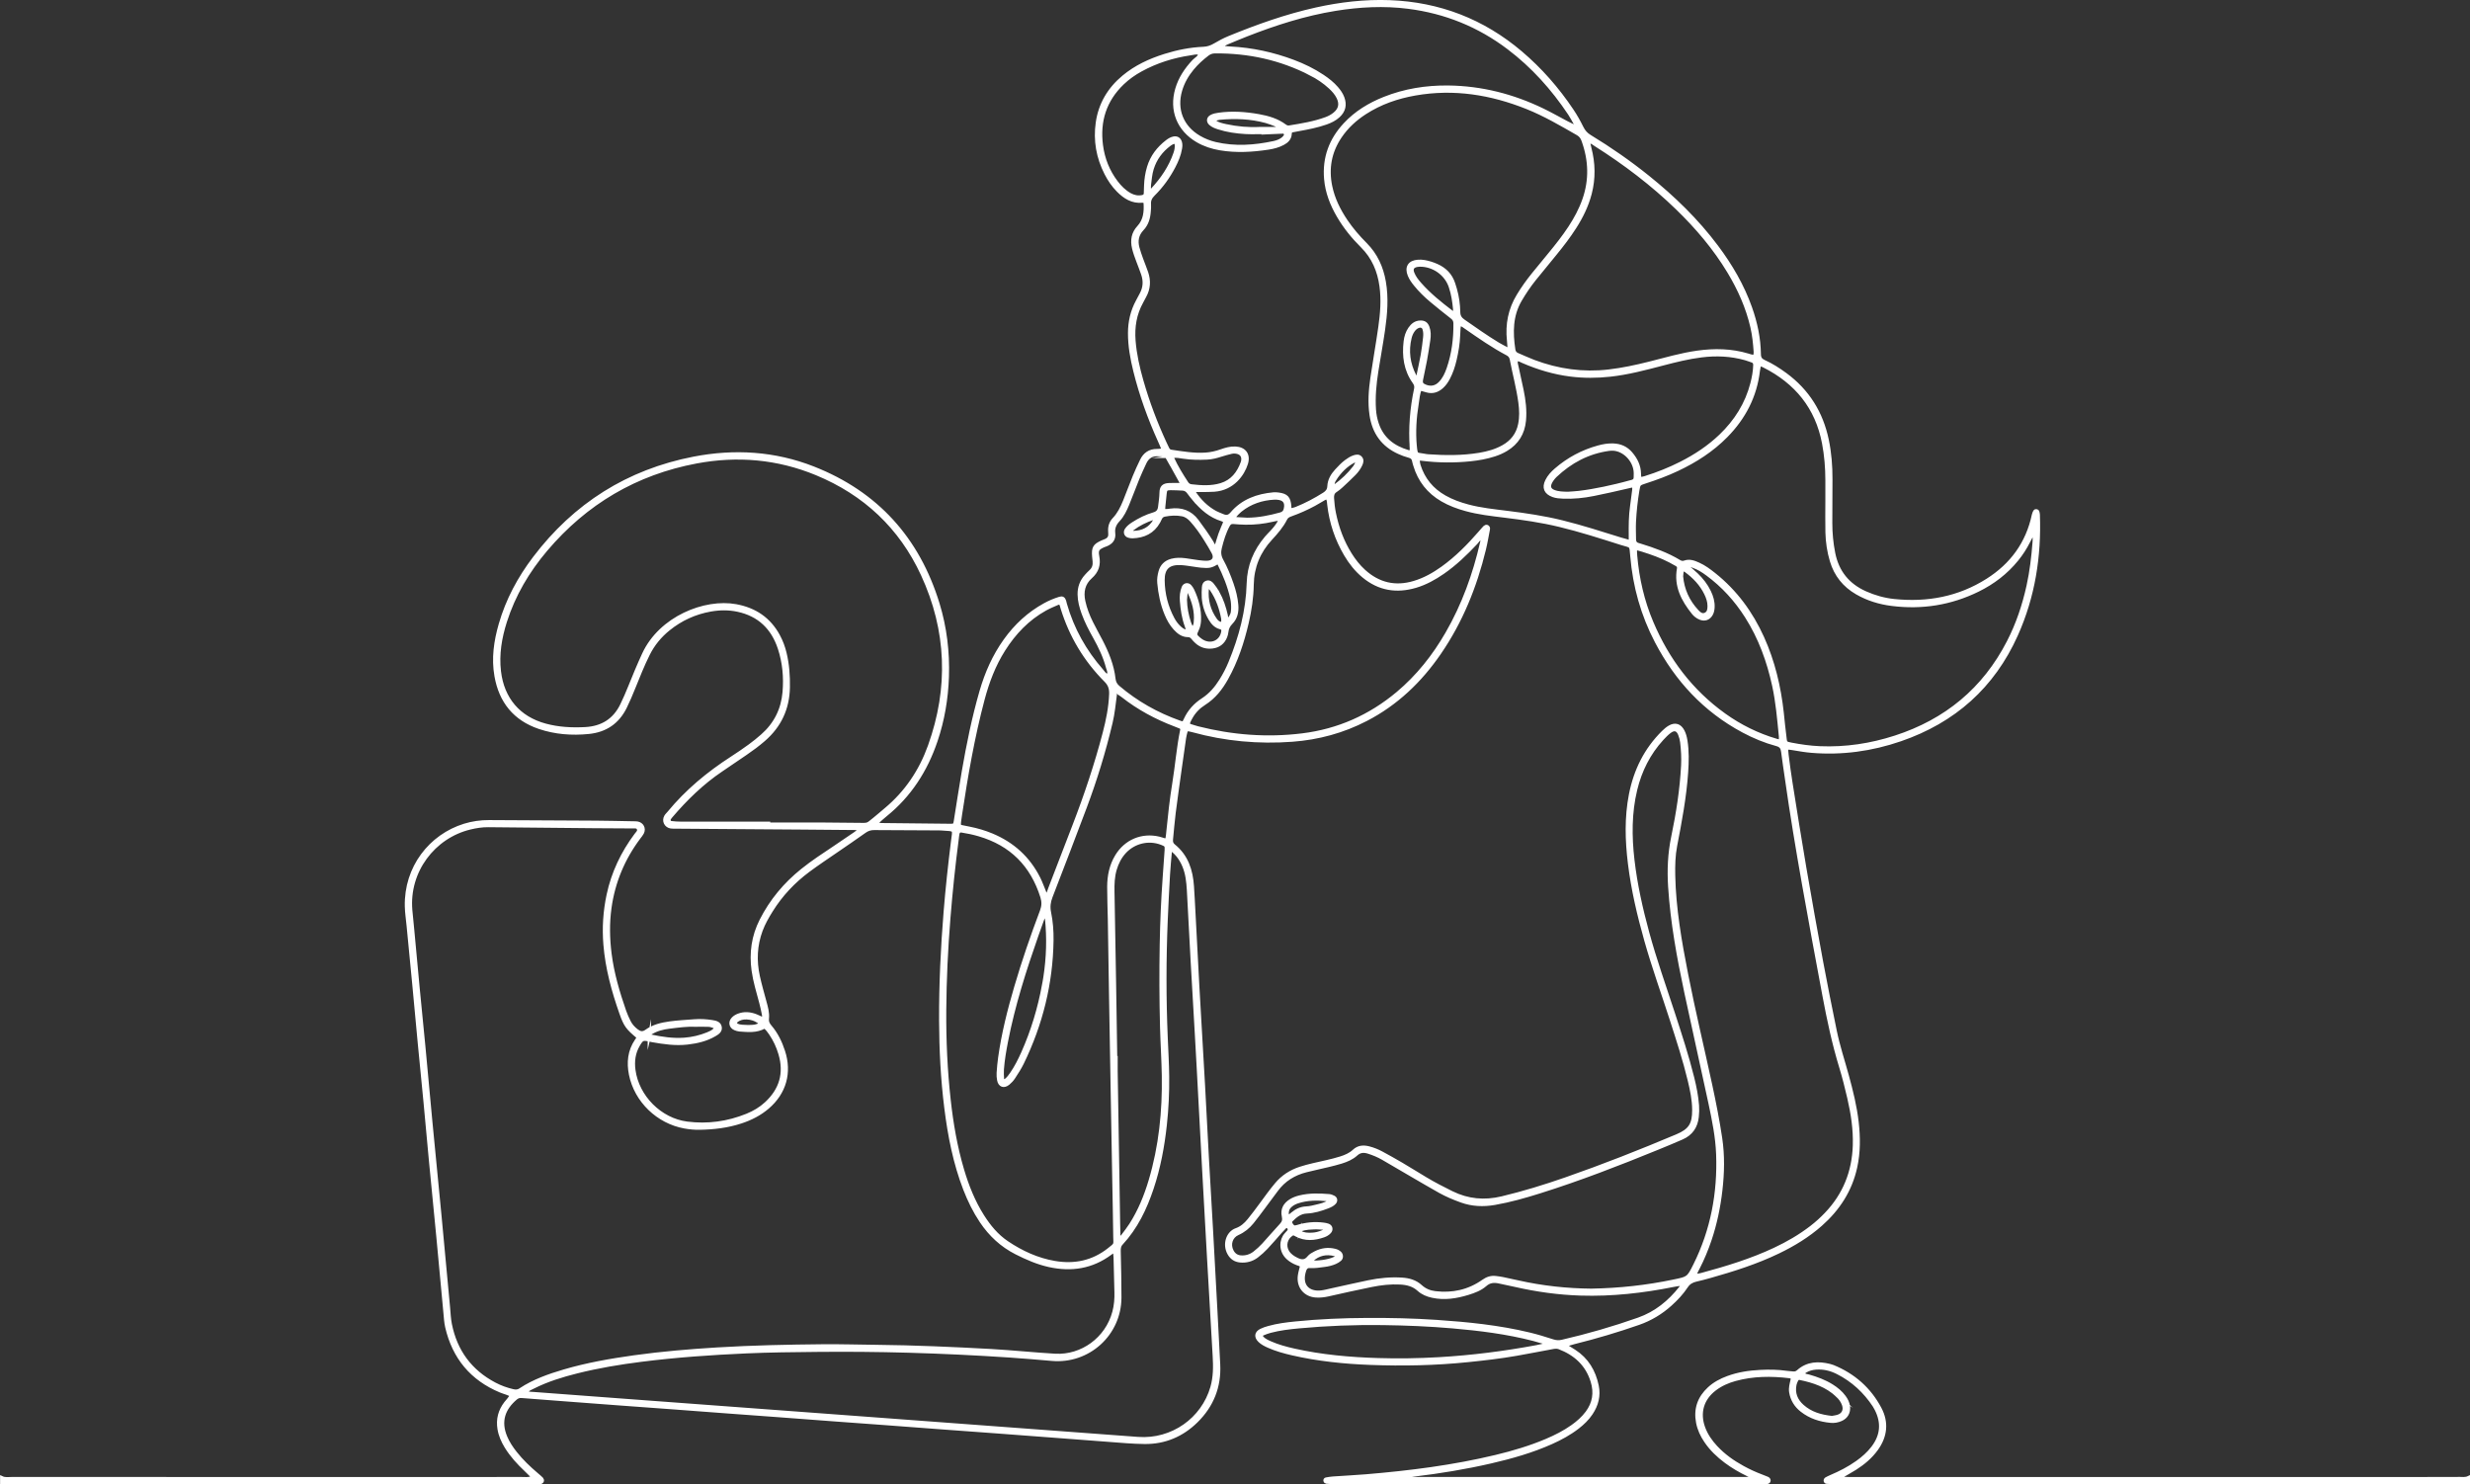 <svg xmlns="http://www.w3.org/2000/svg" id="a" viewBox="0 0 1471.76 884.42"><rect x="0" y="0" width="1471.76" height="884.42" fill="#333333" stroke="none"/><defs><style>.b{fill:#fff;stroke:#fff;stroke-miterlimit:22.93;stroke-width:2px;}</style></defs><path class="b" d="M1464.62,881.05c-39.17,.03-78.35,.02-117.52,.02-80.91,0-161.82,0-242.72,0-1.76,0-3.52,0-5.27-.09-.58-.03-1.42-.02-1.38-.91,.02-.37,.4-.84,.75-1.05,2.32-1.41,4.72-2.69,7.01-4.14,4.89-3.11,9.29-6.81,12.69-11.56,5.43-7.59,6.3-15.79,1.98-23.97-6.17-11.72-15.66-20.05-27.97-25.07-.59-.24-1.21-.42-1.83-.58-6.84-1.71-13.34-1.52-18.93,3.48-.92,.82-1.89,1.1-3.07,.97-1.27-.14-2.56-.18-3.82-.36-5.25-.76-10.52-.81-15.8-.54-6.56,.34-13.04,1.31-19.24,3.61-4.08,1.51-7.9,3.51-11.11,6.48-5.99,5.53-8.35,12.28-6.77,20.36,.78,4,2.47,7.57,4.72,10.92,3.24,4.84,7.4,8.79,12.05,12.25,4.12,3.07,8.54,5.61,13.16,7.85,1.07,.52,2.42,.75,2.81,2.15-1.74,.07-3.47,.18-5.21,.18-65.28,0-130.55,0-195.83,0-1.6,0-3.2,.01-4.8-.06-.67-.03-1.55,.07-1.67-1.25,1.9-.31,3.77-.69,5.65-.91,15.41-1.84,30.71-4.36,45.84-7.84,12.33-2.84,24.46-6.29,36.05-11.46,5.57-2.49,10.9-5.38,15.73-9.13,3.05-2.37,5.82-5.02,7.97-8.25,3.33-5,4.79-10.45,3.54-16.43-1.8-8.66-6.01-15.77-13.59-20.65-1.34-.86-2.72-1.67-4.06-2.54-.56-.36-.43-1.3,.2-1.51,1.21-.4,2.44-.77,3.68-1.08,13.04-3.24,25.91-7.05,38.59-11.49,7.05-2.47,13.29-6.23,18.84-11.21,3.59-3.22,6.88-6.73,9.53-10.74,1.46-2.2,3.34-3.26,5.77-3.82,2.8-.64,5.59-1.38,8.36-2.16,13.86-3.91,27.57-8.25,40.59-14.52,9.12-4.39,17.71-9.61,25.33-16.33,10.49-9.26,17.79-20.47,20.79-34.26,1.93-8.85,1.87-17.79,.86-26.74-1.07-9.4-3.35-18.55-5.84-27.66-2.44-8.94-5.38-17.76-7.24-26.85-2.79-13.62-5.54-27.26-8.08-40.93-3.47-18.7-6.83-37.43-10.04-56.18-2.89-16.86-5.54-33.76-8.23-50.65-.88-5.53-1.64-11.07-2.32-16.63-.55-4.46-.43-4.44,3.79-3.73,3.62,.61,7.26,1.24,10.92,1.54,18.11,1.49,35.75-.95,52.9-6.85,31.92-10.98,55.2-31.59,69.05-62.5,10.2-22.76,13.96-46.75,13.06-71.56-.02-.62-.17-1.26-.37-1.84-.08-.23-.48-.44-.76-.48-.27-.04-.72,.08-.82,.27-.36,.7-.71,1.43-.87,2.2-3.56,16.9-13.01,29.73-27.43,38.88-17.01,10.79-35.77,14.25-55.62,12.21-5.9-.61-11.61-2.21-17.06-4.63-10.42-4.62-16.78-12.46-19.01-23.66-1.19-5.98-1.76-12.02-1.75-18.12,.01-8.64,.07-17.28,.1-25.92,.03-7.86-.57-15.66-2.18-23.37-3.36-16.18-11.53-29.32-24.9-39.13-4.01-2.94-8.19-5.61-12.72-7.66-2.01-.91-2.81-2.09-2.84-4.35-.13-9.52-2.08-18.71-5.26-27.67-4.69-13.24-11.7-25.2-20.09-36.4-11.77-15.73-25.76-29.28-41.03-41.55-10.99-8.83-22.55-16.85-34.59-24.17-2.14-1.3-3.59-2.93-4.7-5.18-1.77-3.57-3.73-7.09-5.96-10.39-8.61-12.82-18.69-24.36-30.48-34.35-22.53-19.1-48.59-29.16-78.09-30.27-14.79-.55-29.37,1.15-43.8,4.35-17.86,3.96-35.01,10.08-51.89,16.99-2.95,1.21-5.79,2.74-8.54,4.35-2.13,1.25-4.25,1.99-6.75,2.09-7.87,.34-15.56,1.88-23.05,4.24-8.91,2.81-17.3,6.68-24.55,12.72-8.59,7.15-13.99,16.2-15.57,27.28-1.51,10.58,.28,20.72,5.16,30.26,1.9,3.72,4.23,7.15,7.19,10.14,3.98,4,8.44,6.86,14.41,6.29,.16-.01,.32,.02,.48,.04,.72,.06,1.21,.44,1.25,1.17,.32,5.22-.12,10.22-3.94,14.34-3.32,3.58-4.06,7.81-2.94,12.5,.63,2.66,1.58,5.2,2.54,7.74,.96,2.54,1.96,5.07,2.85,7.64,1.43,4.13,1.24,8.17-.89,12.05-.77,1.4-1.49,2.83-2.25,4.24-3.19,5.89-4.64,12.21-4.66,18.89-.03,7.74,1.35,15.28,3.2,22.74,3.54,14.32,8.58,28.12,14.64,41.56,.66,1.46,1.32,2.92,1.88,4.41,.16,.42-.08,1.02-.61,1.11-.94,.16-1.9,.27-2.85,.26-4.32-.02-7.31,2.08-9.14,5.86-1.53,3.16-3.01,6.36-4.34,9.61-2,4.88-3.8,9.84-5.78,14.73-1.57,3.86-3.41,7.58-6.33,10.66-1.86,1.95-2.64,4.34-2.49,7.03,.03,.64,.04,1.28,.07,1.92,.07,1.83-.85,3.02-2.45,3.74-.73,.33-1.49,.58-2.22,.91-4.54,2.03-5.37,3.48-4.95,8.61,.08,.96,.19,1.91,.29,2.86,.24,2.37-.37,4.41-2.2,6.05-.95,.85-1.82,1.8-2.67,2.75-2.79,3.11-4.13,6.73-4.08,10.95,.05,3.92,1.06,7.59,2.36,11.21,1.8,4.97,4.24,9.65,6.83,14.26,3.21,5.74,6.04,11.65,7.72,18.03,.41,1.54,1.5,3.2,.14,4.84-1.83-.18-2.58-1.77-3.59-2.91-10.18-11.59-17.54-24.74-21.78-39.6-.18-.61-.27-1.25-.47-1.86-.53-1.61-1.3-2.07-2.89-1.58-3.07,.94-6.01,2.19-8.82,3.73-9.58,5.24-17.36,12.47-23.69,21.33-6.59,9.21-11.09,19.41-14.23,30.24-4.55,15.68-7.78,31.66-10.57,47.73-1.72,9.92-3.2,19.89-4.81,29.83-.35,2.14-.68,2.42-2.77,2.4-13.6-.14-27.19-.28-40.79-.43-.79,0-1.59-.09-2.37-.23-.24-.04-.52-.36-.59-.61-.07-.24,.02-.66,.2-.82,1.54-1.4,3.06-2.81,4.68-4.11,14.52-11.7,24.12-26.74,30.04-44.25,4.18-12.36,6.32-25.11,6.76-38.13,.49-14.82-1.26-29.41-5.61-43.59-11.88-38.67-36.44-65.91-74.16-80.75-23.07-9.08-47.07-10.53-71.28-5.83-39.19,7.61-70.85,27.62-94.97,59.43-9.06,11.94-16.09,25.01-20.26,39.48-2.91,10.08-4.4,20.31-2.54,30.8,2.68,15.19,11.07,25.63,25.77,30.6,9.52,3.21,19.36,3.95,29.36,2.95,10.1-1,17.38-6,21.82-15.05,1.83-3.73,3.44-7.57,5-11.42,2.77-6.81,5.44-13.66,8.75-20.24,2.93-5.81,6.96-10.7,12.01-14.78,7.36-5.96,15.74-9.78,25.04-11.44,5.38-.96,10.85-1.03,16.23,.12,12.74,2.72,20.88,10.62,24.88,22.81,2.77,8.46,3.56,17.22,2.8,26.07-.88,10.33-5.22,19.04-13.03,25.91-2.4,2.11-4.88,4.14-7.47,6.02-3.49,2.54-7.06,4.98-10.69,7.32-14.06,9.08-26.84,19.64-37.52,32.62-.61,.74-1.36,1.39-1.83,2.21-1.51,2.62,.02,5.71,3.02,6.17,.94,.14,1.91,.09,2.87,.1,25.11,.18,50.23,.36,75.34,.54,10.4,.08,20.79,.17,31.19,.27,.79,0,1.59,.11,2.38,.19,.12,.01,.23,.16,.32,.27,.25,.31,.23,.61-.08,.86-.74,.6-1.46,1.24-2.25,1.77-4.09,2.8-8.18,5.6-12.31,8.35-6.53,4.34-13.08,8.64-19.2,13.55-10.25,8.22-18.49,18.1-24.45,29.84-4.79,9.43-6.19,19.39-4.74,29.83,.91,6.53,2.85,12.79,4.54,19.12,.62,2.31,1.14,4.65,1.58,7,.15,.83,.45,1.9-.86,2.57-1.19-.54-2.46-1.2-3.78-1.71-3.39-1.28-6.83-1.61-10.31-.27-1.21,.47-2.31,1.1-3.21,2.04-1.94,2.01-1.46,4.76,1.08,5.87,.87,.38,1.82,.7,2.75,.77,5.09,.38,10.23,.95,14.96-1.81,1.56,1.13,2.57,2.57,3.56,4.02,2.54,3.73,4.42,7.78,5.69,12.1,3.43,11.6,.48,21.45-8.34,29.58-3.32,3.06-7.18,5.35-11.36,7.04-11.5,4.65-23.46,6.3-35.74,4.73-15.99-2.05-29.57-15.71-31.72-31.65-.7-5.19-.09-10.22,2.61-14.85,2.22-3.81,2.66-4,6.86-3.15,.47,.1,.93,.24,1.4,.33,6.94,1.24,13.9,2.25,20.99,1.45,5.76-.65,11.36-1.94,16.41-4.93,1.65-.97,3.5-2.17,3.16-4.39-.38-2.5-2.69-2.97-4.75-3.3-3.48-.55-6.99-.77-10.52-.49-4.94,.39-9.89,.63-14.81,1.3-4.98,.68-9.79,1.87-13.9,4.82-2.14,1.54-3.79,1.13-5.62-.24-1.95-1.46-3.58-3.23-4.66-5.41-.99-2-1.93-4.05-2.66-6.15-3.89-11.19-7.25-22.53-8.74-34.33-1.15-9.08-1.32-18.19-.07-27.27,2.13-15.53,8.02-29.54,17.44-42.07,.67-.89,1.43-1.76,1.93-2.74,1.3-2.54-.18-5.32-3.01-5.76-.78-.12-1.6-.09-2.39-.11-7.36-.13-14.71-.32-22.07-.37-21.28-.14-42.55-.21-63.83-.34-5-.03-9.89,.66-14.66,2.13-20.27,6.27-35.1,25.14-34.57,48.3,.09,3.83,.68,7.64,1.05,11.46,1.14,11.78,2.3,23.56,3.42,35.34,1.1,11.62,2.15,23.25,3.26,34.87,1.11,11.62,2.3,23.23,3.4,34.86,1.12,11.78,2.14,23.57,3.27,35.35,1.43,14.96,2.95,29.92,4.37,44.89,1.44,15.12,2.8,30.26,4.23,45.38,.27,2.86,.42,5.78,1.07,8.56,4.21,18.08,14.8,30.86,32.01,38.02,1.18,.49,2.41,.85,3.62,1.28,3.11,1.11,3.19,1.36,1.24,3.76-.61,.74-1.26,1.45-1.84,2.21-3.47,4.56-4.82,9.63-3.89,15.34,.63,3.87,2.17,7.34,4.19,10.64,3.2,5.23,7.31,9.69,11.75,13.88,1.16,1.09,2.3,2.21,3.41,3.36,.44,.45,.09,1.32-.5,1.5-1.73,.52-3.5,.29-5.24,.29-50.24,.02-100.47,.01-150.71,.01s-102.07,0-153.11-.02c-2.05,0-4.17,.42-6.15-.53v2.88c2.08,0,4.16,.02,6.24,.02,76.31,0,152.61,0,228.92,0,27.04,0,54.07,0,81.11,0,1.6,0,3.2-.01,4.79-.14,.37-.03,.89-.5,1-.87,.11-.36-.08-.98-.36-1.27-.9-.9-1.89-1.71-2.87-2.54-4.64-3.95-9.05-8.12-12.83-12.92-2.28-2.9-4.32-5.95-5.76-9.37-4.05-9.6-1.08-17.15,5.99-23.14,1.03-.87,2.1-1.28,3.5-1.16,8.13,.67,16.26,1.26,24.39,1.87,11.32,.86,22.64,1.72,33.97,2.56,10.21,.76,20.42,1.48,30.62,2.24,11.48,.85,22.96,1.73,34.45,2.59,10.05,.75,20.1,1.46,30.15,2.21,11.32,.84,22.64,1.72,33.97,2.56,10.21,.76,20.42,1.48,30.62,2.24,11.48,.85,22.96,1.74,34.45,2.59,10.05,.75,20.1,1.46,30.15,2.21,11.48,.85,22.96,1.72,34.45,2.59,10.84,.82,21.68,1.69,32.53,2.47,7.18,.52,14.36,1.22,21.54,1.28,11.91,.11,22.22-4.26,30.7-12.57,9.41-9.22,13.95-20.55,13.31-33.74-1.03-21.09-2.23-42.16-3.36-63.25-.3-5.59-.59-11.18-.91-16.77-.82-14.37-1.69-28.74-2.48-43.11-.79-14.37-1.48-28.75-2.29-43.12-1.11-19.8-2.3-39.6-3.41-59.4-.81-14.53-1.53-29.07-2.3-43.6-.28-5.27-.54-10.54-.9-15.81-.64-9.41-3.35-17.92-11.03-24.11-1.31-1.05-1.61-2.27-1.45-3.79,.53-5.25,.93-10.52,1.59-15.75,1.08-8.56,2.31-17.11,3.5-25.66,.88-6.33,1.77-12.67,2.7-18.99,.18-1.26,.53-2.49,.83-3.74,.29-1.19,1.1-1.42,2.18-1.15,.62,.16,1.25,.27,1.87,.44,19.46,5.36,39.27,7.18,59.38,5.68,15.5-1.15,30.22-5.14,44.04-12.3,18.03-9.34,32.22-22.93,43.64-39.55,12.93-18.82,21.34-39.62,26.7-61.72,.98-4.03,1.67-8.14,2.45-12.22,.13-.68-.25-1.32-.9-1.49-.37-.09-.97,.16-1.26,.46-1,1.03-1.91,2.15-2.86,3.23-6.74,7.74-13.91,15.03-22.28,21.04-5.23,3.75-10.78,6.88-16.99,8.72-11.22,3.33-21.16,1-29.81-6.86-3.22-2.93-5.88-6.31-8.18-9.99-4.72-7.55-7.74-15.75-9.51-24.45-.61-2.98-.96-5.99-1.14-9.03-.11-1.93,.3-3.4,2.02-4.49,1.21-.76,2.32-1.71,3.38-2.68,2.58-2.39,5.15-4.79,7.62-7.29,1.57-1.59,2.91-3.41,3.86-5.46,.63-1.36,1.02-2.8-.05-4.06-1.09-1.3-2.57-1.05-3.99-.57-1.68,.57-3.17,1.51-4.59,2.57-2.19,1.64-4.07,3.6-5.9,5.61-2.43,2.68-4.21,5.66-4.38,9.36-.1,2.15-1.17,3.49-2.93,4.6-5.29,3.34-10.78,6.26-16.58,8.59-.88,.35-1.83,.54-2.75,.75-.55,.12-.92-.27-1.05-.72-.13-.45-.06-.95-.1-1.43-.41-4.9-1.9-6.51-6.66-7.13-.95-.12-1.92-.21-2.87-.13-9.72,.88-18.46,3.99-24.97,11.64-1.67,1.97-3.26,2.2-5.38,1.28-1.46-.64-3-1.14-4.39-1.9-5.3-2.9-9.44-7.05-12.74-12.07-.13-.2,.05-.6,.1-1.1,1.41,0,2.83,.02,4.26,0,2.56-.04,5.12,0,7.67-.18,11.06-.75,17.14-9.34,19.13-15.82,1.62-5.27-1.06-8.89-6.51-9.14-2.94-.13-5.7,.66-8.42,1.62-3.03,1.07-6.14,1.8-9.35,2.01-6.92,.45-13.71-.72-20.51-1.73-1.08-.16-1.68-.82-2.12-1.71-.5-1-.98-2.01-1.45-3.03-5.59-12.06-10.28-24.46-13.93-37.25-2.24-7.85-4.04-15.78-4.68-23.96-.63-8.19,.6-15.93,4.63-23.15,.62-1.12,1.18-2.27,1.8-3.39,2.47-4.47,2.73-9.14,1.14-13.91-.91-2.73-2.05-5.37-3.02-8.08-.81-2.25-1.62-4.51-2.24-6.82-1.11-4.14-.41-7.92,2.63-11.12,2.79-2.94,3.85-6.56,4.12-10.49,.1-1.44,.27-2.89,.15-4.31-.21-2.44,.7-4.18,2.44-5.9,4.92-4.86,8.94-10.44,12.14-16.58,1.78-3.41,3.28-6.93,3.91-10.78,.21-1.28,.31-2.52-.09-3.79-.61-1.92-2.09-2.77-4.08-2.31-1.44,.33-2.66,1.09-3.8,1.97-5.21,4.01-9.05,8.99-10.95,15.36-1.06,3.54-1.62,7.17-1.74,10.86-.05,1.6-.06,3.2-.17,4.79-.07,1.1-.8,1.67-1.85,1.88-2.63,.52-5.09,.04-7.4-1.26-3.27-1.83-5.86-4.43-8.1-7.38-4.96-6.52-7.88-13.93-8.93-21.98-1.88-14.39,2.06-26.9,12.68-37.07,3.26-3.12,6.91-5.69,10.86-7.85,9.22-5.05,19.09-8.16,29.45-9.69,1.85-.27,3.75-.9,5.66-.23-.01,2.45-2.25,3.25-3.58,4.66-4.56,4.86-8.18,10.24-10.06,16.68-3.68,12.58,.98,24.2,12.32,30.8,4.2,2.44,8.75,3.89,13.52,4.69,9.58,1.6,19.13,1.04,28.66-.41,3-.46,5.96-1.22,8.68-2.66,2.37-1.26,4.19-2.94,4.29-5.88,.01-.46,.21-.92,.38-1.57,1.68-.32,3.4-.67,5.13-.98,5.35-.96,10.68-2.02,15.83-3.81,2.74-.95,5.33-2.2,7.48-4.19,3.31-3.05,4.1-6.68,2.51-10.91-.8-2.13-2.1-3.94-3.57-5.65-2.42-2.81-5.33-5.07-8.39-7.12-5.48-3.66-11.38-6.51-17.53-8.82-12.06-4.52-24.51-7.22-37.39-7.88-1.43-.07-2.86-.25-4.28-.43-.2-.03-.48-.41-.5-.64-.02-.25,.17-.62,.38-.77,.66-.45,1.34-.89,2.07-1.19,3.98-1.67,7.96-3.35,11.97-4.92,17.16-6.71,34.64-12.31,52.88-15.27,14.44-2.34,28.94-3.09,43.49-1.23,22.05,2.81,41.99,10.85,59.73,24.29,14.43,10.93,26.35,24.21,36.36,39.23,1.24,1.86,2.25,3.86,3.37,5.8,.13,.27,.36,.54,.36,.8,0,.39-.16,.78-.25,1.17-.4-.16-.8-.31-1.19-.47-1.29-.63-2.59-1.23-3.85-1.89-4.81-2.53-9.54-5.23-14.43-7.6-17.81-8.62-36.57-13.44-56.42-13.65-13.09-.13-25.82,1.88-38.02,6.74-8.87,3.54-16.9,8.4-23.45,15.45-8.51,9.15-12.51,19.9-11.43,32.46,.68,7.99,3.52,15.22,7.51,22.06,3.89,6.68,8.73,12.63,14.2,18.06,6.64,6.6,10.04,14.63,11.29,23.8,1.12,8.19,.46,16.3-.69,24.38-1.44,10.13-3.25,20.21-4.73,30.33-1.06,7.29-1.6,14.63-.52,21.99,1.53,10.46,6.91,18.07,16.64,22.42,1.89,.84,3.85,1.6,5.86,2.12,1.59,.41,2.54,1.16,2.84,2.78,.17,.94,.47,1.86,.74,2.78,2.71,8.99,8.11,15.85,16.23,20.57,4.46,2.59,9.25,4.35,14.2,5.71,7.43,2.04,15.06,2.9,22.68,3.83,11.11,1.37,22.19,2.93,33.09,5.57,12.44,3.01,24.62,6.92,36.81,10.8,6.14,1.96,5.68,.44,6.29,7.7,1.52,17.92,6.29,34.9,14.63,50.83,11.95,22.84,28.78,40.99,51.67,53.24,6.37,3.41,13.02,6.17,19.98,8.04,2.48,.67,3.3,1.96,3.59,4.27,.67,5.39,1.53,10.76,2.29,16.15,2.95,20.9,6.45,41.72,10.1,62.5,3.9,22.2,8.08,44.35,12.2,66.52,2.69,14.46,5.76,28.84,10.07,42.93,1.82,5.96,3.33,12.02,4.74,18.09,2.18,9.37,3.64,18.84,3.33,28.51-.51,15.68-5.95,29.32-16.82,40.71-2.76,2.9-5.72,5.59-8.9,8.03-6.74,5.2-14.06,9.44-21.76,13.06-13.95,6.57-28.62,11.04-43.45,15.05-.77,.21-1.56,.37-2.35,.46-1.4,.15-1.66-.64-1.19-1.79,.36-.88,.84-1.72,1.28-2.57,2.8-5.41,5.1-11.02,7.05-16.79,3.24-9.59,5.28-19.44,6.44-29.47,1.2-10.36,1.44-20.74-.12-31.1-1.59-10.6-3.66-21.11-5.92-31.58-4.75-22.03-10.04-43.95-14.38-66.08-3.82-19.47-7.27-39-7.68-58.91-.12-5.92,.02-11.85,1.15-17.68,2.79-14.45,5.52-28.9,6.54-43.61,.44-6.4,.61-12.78-.44-19.14-.32-1.91-.79-3.76-1.68-5.48-1.82-3.5-4.58-4.4-7.95-2.46-1.36,.79-2.6,1.86-3.73,2.97-10.48,10.32-16.69,22.89-19.5,37.24-2.68,13.66-2.28,27.38-.59,41.09,1.91,15.59,5.5,30.83,9.77,45.93,4.53,16.01,10.19,31.65,15.28,47.48,3.82,11.87,7.69,23.73,10.6,35.87,1.38,5.76,2.6,11.55,2.63,17.51,.04,8.63-2.23,12.21-10.1,15.52-21.81,9.19-43.82,17.88-66.17,25.66-12.53,4.36-25.2,8.27-38.13,11.35-10.43,2.48-20.25,1.57-29.85-3.15-5.32-2.61-10.57-5.33-15.65-8.37-4.8-2.87-9.55-5.85-14.37-8.69-3.86-2.27-7.77-4.45-11.71-6.58-2.39-1.3-4.92-2.31-7.56-3-3.26-.85-6.3-.71-8.95,1.77-2.26,2.12-5.09,3.31-8,4.23-2.74,.86-5.54,1.55-8.34,2.21-5.29,1.24-10.64,2.24-15.81,3.95-5.6,1.85-10.35,4.91-14.16,9.48-3.18,3.82-6.09,7.83-9.01,11.83-2.36,3.23-4.76,6.43-7.28,9.53-2.03,2.5-4.42,4.63-7.56,5.72-5.05,1.75-7.41,8.72-4.25,14.21,1.45,2.53,3.62,4,6.55,4.28,3.66,.35,7.04-.55,9.94-2.74,2.03-1.53,3.94-3.28,5.69-5.13,2.86-3.02,5.53-6.21,8.3-9.32,.85-.95,1.71-1.9,2.63-2.79,.62-.6,1.37-.82,2.1-.15,.79,.73,.91,1.77,.29,2.56-.49,.63-1.05,1.21-1.59,1.79-3.1,3.3-3.64,9.92,1.21,14.21,1.58,1.4,3.37,2.41,5.32,3.18,1.01,.4,2.2,.5,2.78,1.61-.44,1.88-1.04,3.72-1.29,5.61-.9,6.58,3.34,11.71,9.93,12.06,2.4,.13,4.76-.12,7.14-.66,8.57-1.95,17.16-3.85,25.77-5.6,5.65-1.15,11.38-1.8,17.17-1.49,4.09,.21,7.89,1.15,11.03,4.02,2.3,2.1,5.09,3.22,8.12,3.88,7.27,1.58,14.31,.43,21.27-1.7,3.69-1.13,7.35-2.5,10.26-5.06,2.47-2.18,5.1-2.4,8.03-1.81,3.29,.66,6.57,1.37,9.85,2.11,12.82,2.92,25.79,4.73,38.94,5.14,18.64,.59,37.04-1.49,55.29-5.14,1.41-.28,2.83-.5,4.26-.64,.48-.05,.87,.41,.73,.94-.12,.44-.41,.86-.7,1.23-6.68,8.46-14.78,15.06-25.04,18.68-14.94,5.28-30.14,9.67-45.57,13.24-1.96,.45-3.7,.32-5.6-.3-4.56-1.47-9.15-2.89-13.81-4.01-18.25-4.41-36.87-6.28-55.55-7.54-13.73-.93-27.48-1.22-41.25-1.15-14.25,.06-28.47,.67-42.64,2.09-5.41,.54-10.81,1.22-16.07,2.7-1.53,.43-3.08,.92-4.49,1.63-2.91,1.47-3.22,3.83-.86,6.14,1.51,1.47,3.37,2.41,5.28,3.26,4.55,2.02,9.32,3.36,14.16,4.47,15.33,3.52,30.92,5.12,46.6,5.71,19.36,.73,38.7,.34,58-1.64,9.71-1,19.4-2.09,29.01-3.78,6.93-1.22,13.83-2.57,20.75-3.85,1.57-.29,3.13-.67,4.73-.06,9.64,3.71,16.62,10.02,19.73,20.13,2.07,6.73,1.12,12.94-3.12,18.62-2.42,3.24-5.41,5.87-8.69,8.2-4.85,3.45-10.12,6.11-15.58,8.42-9.75,4.12-19.86,7.12-30.13,9.58-25.41,6.1-51.26,9.36-77.26,11.53-6.53,.54-13.09,.85-19.63,1.31-1.43,.1-2.85,.32-4.26,.59-.45,.09-.74,.59-.52,1.1,.11,.26,.37,.61,.59,.63,1.74,.14,3.49,.29,5.24,.29,70.4,.01,140.8,.01,211.2,.01,13.92,0,27.84,0,41.76,0,1.44,0,2.88-.03,4.32-.08,.68-.03,1.29-.34,1.35-1.06,.06-.71-.49-1.14-1.1-1.4-1.03-.44-2.07-.85-3.12-1.24-3.91-1.45-7.68-3.19-11.33-5.19-5.93-3.24-11.4-7.11-16.03-12.08-3.19-3.43-5.83-7.21-7.44-11.65-3.24-8.95-.77-17.29,6.81-23.03,3.62-2.74,7.7-4.53,12.06-5.73,10.66-2.94,21.48-3,32.37-1.7,1.55,.19,1.93,.75,1.59,2.24-.54,2.34-1.2,4.64-.79,7.1,.75,4.48,2.99,8.06,6.53,10.83,5.07,3.97,10.95,5.85,17.28,6.44,2.11,.2,4.16-.17,6.09-1.02,3.21-1.41,4.81-4.26,4.39-7.74-.25-2.12-1.19-3.97-2.43-5.67-2.01-2.76-4.61-4.86-7.48-6.66-4.25-2.65-8.89-4.36-13.67-5.73-1.18-.34-2.55-.28-3.33-1.48,.17-.69,.61-1.12,1.17-1.46,1.96-1.18,4.08-1.79,6.35-1.96,4.6-.35,8.9,.68,12.98,2.75,9.05,4.59,16.26,11.25,21.83,19.7,.44,.67,.82,1.37,1.18,2.08,4.13,8.06,3.49,15.71-2,22.93-2.64,3.47-5.88,6.31-9.43,8.82-4.85,3.44-10.1,6.15-15.57,8.46-1.02,.43-2.01,.94-2.98,1.48-.22,.12-.39,.54-.38,.81,.02,.48,.27,.99,.8,1.03,1.75,.11,3.5,.2,5.26,.2,108.48,0,216.96,0,325.44,0,17.28,0,34.56-.01,51.84-.02v-2.88c-1.98,.95-4.09,.53-6.14,.53ZM452.72,610.05c-.18,.72-.89,.79-1.44,1.03-1.81,.76-3.74,.51-5.47,.66-2.34-.22-4.61,.11-6.68-.91-.38-.19-.78-.54-.95-.92-.31-.69,.19-1.24,.66-1.63,1.8-1.49,3.98-1.96,6.23-1.84,2.39,.13,4.69,.77,6.7,2.15,.5,.34,1.15,.67,.96,1.46Zm-65.81,6.57c.09-.4,.42-.85,.77-1.08,3.45-2.18,7.32-3.14,11.29-3.61,5.22-.63,10.44-1.38,15.72-1.12,2.55,0,5.1-.08,7.65,.04,1.08,.05,2.16,.46,3.21,.82,.79,.27,.86,1.35,.23,1.96-1.17,1.14-2.63,1.8-4.1,2.4-4.46,1.81-9.11,2.92-13.91,3.27-6.74,.49-13.36-.49-19.93-1.89-.42-.09-1.07-.14-.93-.79Zm408.58-331.32c2.85-4.29,6.37-7.96,10.98-10.42,.41-.22,.91-.33,1.37-.35,.52-.02,1.03,.32,.81,.87-.41,1.02-.86,2.07-1.52,2.94-3.31,4.33-7.26,8.03-11.66,11.24-.22,.16-.6,.12-1,.19-.6-1.71,.2-3.22,1.03-4.47Zm-223.96,205.23c.22-1.74,.47-3.48,.74-5.22,3.48-23.08,7.43-46.06,13.44-68.65,2.77-10.4,6.54-20.38,12.33-29.52,6.35-10.03,14.32-18.41,24.77-24.22,2.36-1.31,4.89-2.36,7.38-3.43,1.12-.48,1.84-.07,2.24,1.04,.21,.6,.33,1.23,.52,1.85,5.1,16.5,13.73,30.93,25.92,43.14,2.43,2.43,3.13,4.89,3.01,8.09-.3,7.88-1.85,15.54-3.83,23.13-4.9,18.73-11.03,37.05-18,55.11-4.83,12.52-9.62,25.06-14.47,37.58-.51,1.32-.76,2.79-1.85,3.9-1.17-.2-1.13-1.29-1.46-2.06-1.13-2.64-2.08-5.38-3.36-7.94-6.07-12.07-15.48-20.59-27.93-25.77-4.29-1.79-8.73-3.09-13.29-4-1.57-.31-3.13-.66-4.7-.95-1.18-.22-1.56-.98-1.43-2.06Zm50.4,96.2c-2.6,14.03-6.66,27.62-12.48,40.67-1.89,4.23-3.98,8.37-6.6,12.21-.99,1.45-2.03,2.87-3.42,3.98-.92,.73-2.05,.4-2.13-.71-.12-1.91-.24-3.83-.1-5.73,.41-5.58,1.37-11.09,2.43-16.58,4.21-21.7,10.93-42.67,18.22-63.48,1.11-3.16,2.27-6.31,3.39-9.47,.32-.89,.6-1.8,1.6-2.39,.99,2.06,1,4.15,1.15,6.2,.86,11.86,.1,23.63-2.06,35.31Zm-110.24-95.44c-7.2-.03-14.39-.18-21.59-.21-10.72-.04-21.43,0-32.15,0,0-.17,0-.34,0-.5-17.44,0-34.87,.01-52.31-.02-1.91,0-3.83-.14-5.72-.37-1.18-.15-1.68-1.6-1.01-2.63,.26-.4,.56-.77,.87-1.14,8.86-10.38,18.56-19.86,29.93-27.52,4.91-3.31,9.79-6.65,14.68-9.98,3.7-2.52,7.3-5.19,10.69-8.13,9.48-8.22,14.36-18.56,14.59-31.14,.13-6.91-.35-13.74-1.97-20.47-.87-3.6-2.14-7.04-3.9-10.29-5.48-10.12-14.02-15.83-25.27-17.9-18.47-3.4-44.93,7.1-54.95,28.74-2.96,6.39-5.64,12.88-8.27,19.41-1.49,3.7-3.07,7.38-4.82,10.97-4.4,9.03-11.77,13.57-21.74,14.11-8.04,.43-15.99,.02-23.79-2.09-15.88-4.29-25.53-15.72-27.44-32.06-1.2-10.24,.47-20.09,3.55-29.77,5.07-15.92,13.45-30.05,24.19-42.73,23.71-27.99,53.62-45.66,89.7-52.41,24.45-4.58,48.47-2.5,71.57,7.04,28.73,11.87,50.1,31.87,63.14,60.06,15.41,33.33,16.63,67.6,4.24,102.2-5.33,14.88-13.88,27.68-26.12,37.86-2.21,1.84-4.36,3.77-6.61,5.56-4.63,3.67-3.47,3.45-9.5,3.42Zm-201.55,336.78c-1.49,.98-2.93,1.02-4.55,.63-3.76-.88-7.36-2.18-10.77-3.97-14.53-7.63-23.32-19.59-26.54-35.62-.66-3.28-.78-6.67-1.09-10.01-1.73-18.47-3.41-36.94-5.17-55.4-1.74-18.31-3.58-36.6-5.33-54.91-1.44-15.12-2.79-30.25-4.22-45.38-1.1-11.62-2.3-23.23-3.41-34.85-1.11-11.62-2.16-23.25-3.25-34.87-.36-3.82-.8-7.63-1.12-11.46-1.95-23.07,13.59-43.67,35.36-48.94,3.58-.87,7.21-1.45,10.91-1.41,20.95,.21,41.9,.41,62.85,.6,6.72,.06,13.44,.08,20.15,.12,.96,0,1.92-.04,2.88,.02,1.23,.08,2.72-.38,3.48,.98,.91,1.63-.52,2.67-1.33,3.76-8.06,10.79-13.74,22.67-16.55,35.86-2.08,9.75-2.72,19.58-1.91,29.56,1.15,14.16,4.86,27.67,9.54,40.97,2.56,7.26,3.8,8.85,10.11,14.12,.05,.87-.51,1.47-.95,2.11-4.25,6.22-4.91,13.13-3.48,20.24,3.19,15.76,16.3,28.32,32.15,31.19,3.01,.54,6.02,.83,9.06,.77,8.35-.14,16.58-1.12,24.56-3.74,5.83-1.91,11.22-4.65,15.9-8.66,10.13-8.68,13.51-20.67,9.37-33.36-1.75-5.36-4.17-10.4-7.87-14.71-1.2-1.4-1.94-2.76-1.72-4.72,.39-3.56-.64-6.96-1.57-10.37-1.34-4.93-2.75-9.86-3.85-14.85-2.03-9.26-1.65-18.43,1.65-27.39,1.56-4.22,3.79-8.1,6.17-11.9,5.83-9.34,13.26-17.23,22.07-23.78,5.52-4.1,11.26-7.89,16.92-11.8,5.52-3.82,11.11-7.55,16.56-11.47,1.79-1.29,3.58-1.84,5.75-1.83,12.96,.11,25.91,.14,38.87,.2,.48,0,.96,.03,1.44,.06,8.29,.55,7.38-.1,6.44,7.45-1.74,13.96-3.26,27.95-4.4,41.98-1.75,21.53-2.77,43.09-2.69,64.69,.06,17.45,.93,34.86,3.1,52.17,2.07,16.53,5.23,32.83,11.28,48.45,2.61,6.73,5.76,13.18,9.79,19.18,5.37,7.99,12.18,14.33,20.82,18.71,6.3,3.19,12.71,5.99,19.64,7.51,13.19,2.89,25.41,1.02,36.41-7.16,.51-.38,1.04-.76,1.62-1.01,.46-.2,.96-.02,1.04,.56,.13,.95,.22,1.9,.25,2.86,.18,6.87,.32,13.75,.52,20.62,.12,4.02-.21,7.99-1.24,11.88-4.27,16.13-19.22,26.68-34.96,25.86-6.23-.32-12.44-.91-18.66-1.38-6.54-.49-13.07-1.09-19.62-1.44-22.84-1.24-45.68-2.27-68.56-2.49-10.55-.1-21.11-.44-31.66-.34-20.95,.2-41.9,.62-62.82,1.89-16.6,1.01-33.18,2.39-49.66,4.69-14.09,1.97-28.11,4.41-41.79,8.44-9.08,2.67-17.95,5.83-25.93,11.05Zm382.07-215.95c.25,9.59,.89,19.18,1.05,28.77,.36,21.22-1.77,42.16-7.86,62.58-2.75,9.23-6.38,18.1-11.59,26.24-1.46,2.28-3.15,4.43-4.78,6.6-.36,.47-.78,1.12-1.55,.9-1-.29-.87-1.2-.89-1.95-.07-2.08-.1-4.16-.14-6.24-.49-30.23-.99-60.45-1.47-90.68-.04-2.72,0-5.43,0-8.15h-.25c-.23-14.87-.45-29.75-.7-44.62-.3-18.07-.65-36.14-.95-54.21-.08-4.49,.05-8.95,1.33-13.31,1.15-3.89,2.93-7.43,5.7-10.43,5.63-6.08,14.34-8.12,22-5.18,2.72,1.04,3,1.36,2.82,4.2-.33,5.43-.76,10.85-1.15,16.27-.96,13.24-1.52,26.5-1.76,39.78-.3,16.48-.24,32.95,.19,49.42Zm6.77-105.29c1.05,.97,2.12,1.96,2.99,3.08,3.01,3.87,4.7,8.34,5.47,13.15,.38,2.37,.61,4.76,.74,7.16,.79,14.37,1.5,28.75,2.3,43.12,.78,14.21,1.63,28.42,2.45,42.63,.38,6.71,.76,13.41,1.12,20.12,1.1,20.44,2.17,40.89,3.27,61.33,.93,17.25,1.89,34.49,2.87,51.74,1.11,19.64,2.26,39.28,3.39,58.92,.36,6.24,.38,12.42-1.38,18.55-5.47,19.05-23.69,32.02-44.1,30.54-17.07-1.24-34.13-2.53-51.19-3.8-17.22-1.28-34.45-2.56-51.67-3.84-17.06-1.27-34.13-2.54-51.19-3.81-17.38-1.29-34.77-2.58-52.15-3.87-17.22-1.28-34.45-2.56-51.67-3.84-17.22-1.28-34.45-2.56-51.67-3.84-16.9-1.26-33.81-2.51-50.71-3.79-1.41-.11-2.9,.1-4.39-1.05,1.27-1.67,2.84-2.14,4.24-2.84,8.33-4.21,17.19-6.92,26.2-9.17,12.58-3.15,25.35-5.26,38.2-6.89,20.8-2.64,41.68-4.08,62.62-5.01,13.91-.62,27.82-.76,41.73-.89,18.23-.18,36.47-.03,54.69,.48,20.14,.57,40.27,1.53,60.38,2.87,8.46,.57,16.9,1.3,25.35,2.03,21.69,1.88,40.28-14.95,40.36-36.75,.03-9.11-.23-18.23-.42-27.35-.04-1.81,0-3.41,1.36-4.87,8.77-9.46,14.22-20.8,18.25-32.88,4.12-12.33,6.49-25.04,7.88-37.96,1.03-9.56,1.49-19.14,1.38-28.74-.09-7.67-.53-15.34-.86-23.01-1-23.34-.98-46.69-.01-70.03,.38-9.11,.85-18.21,1.37-27.31,.26-4.47,.7-8.93,1.09-13.38,.08-.91,1.09-1.37,1.72-.78Zm5.19-71.7c-2.14,10.51-2.96,21.22-4.69,31.79-1.55,9.47-2.57,19.01-3.52,28.56-.13,1.27-.23,2.55-.45,3.8-.16,.87-.73,1.42-1.7,1.16-1.08-.28-2.13-.69-3.22-.95-10.09-2.39-19.76,1.66-25.17,10.54-3.44,5.64-4.69,11.88-4.71,18.36-.02,6.39,.27,12.79,.38,19.18,.26,15.51,.48,31.03,.74,46.54,.31,18.55,.64,37.1,.96,55.65,.31,17.75,.63,35.5,.95,53.25,.2,11.35,.46,22.71,.59,34.06,.05,4.79,.81,4.03-3.68,7.56-9.51,7.47-20.37,9.7-32.12,7.71-10.41-1.76-19.84-6.1-28.55-11.97-6.06-4.09-10.63-9.64-14.52-15.78-5.44-8.58-9.15-17.93-12.02-27.62-4.01-13.53-6.38-27.38-7.94-41.39-1.99-17.83-2.79-35.72-2.66-53.64,.13-18.24,1-36.45,2.46-54.63,1.28-15.95,2.94-31.85,5.02-47.7,.12-.95,.2-1.91,.39-2.85,.28-1.35,1.01-1.88,2.37-1.67,3.48,.53,6.91,1.27,10.3,2.26,19.19,5.62,31.55,18.08,37.51,37.09,.9,2.87,.85,5.45-.24,8.33-5.65,14.96-10.84,30.07-15.35,45.42-4.06,13.82-7.58,27.76-9.57,42.04-.42,3.01-.7,6.04-.9,9.07-.09,1.42,.02,2.89,.29,4.29,.61,3.21,3.07,4.08,5.65,1.95,1.22-1,2.34-2.22,3.2-3.54,1.83-2.81,3.69-5.64,5.15-8.64,11.2-23.06,17.28-47.38,17.64-73.06,.08-5.6-.35-11.2-1.48-16.7-.67-3.26-.28-6.23,.92-9.33,6.87-17.74,13.69-35.5,20.38-53.31,6.18-16.48,11.32-33.29,15.38-50.42,1.3-5.47,1.81-11.04,2.55-16.58-.05-.3-.16-.6-.14-.89,.12-1.51,.38-1.66,1.55-.86,.23,.16,.36,.47,.53,.71,.79,.53,1.63,1,2.38,1.59,9.51,7.48,20.02,13.15,31.32,17.43,1.05,.4,2.09,.8,3.11,1.24,.85,.37,1.11,1.08,.94,1.95Zm65.28-128.51c4.68-1.67,9.2-3.68,13.57-6.04,1.97-1.06,3.86-2.27,5.81-3.36,1.82-1.01,2.47-.64,2.8,1.54,.1,.63,.13,1.27,.2,1.91,1.2,10.64,4.53,20.58,9.97,29.79,2.86,4.85,6.32,9.23,10.69,12.85,9.28,7.69,19.72,9.33,31.09,5.95,5.88-1.75,11.19-4.7,16.21-8.18,7.28-5.04,13.6-11.14,19.65-17.55,1.04-1.11,1.77-2.63,3.44-3.08,.53,1.06,.22,2.01,.01,2.93-4.36,18.97-10.91,37.1-20.66,54-7.82,13.56-17.41,25.67-29.44,35.75-16.5,13.81-35.42,22.18-56.77,24.83-21.03,2.61-41.82,.97-62.34-4.22-.62-.16-1.22-.38-1.84-.55-4.36-1.25-4.74-1.16-2.17-5.78,1.9-3.42,4.63-6.18,7.9-8.24,5.87-3.71,9.95-8.94,13.27-14.87,5.83-10.42,9.52-21.64,12.22-33.2,1.74-7.48,2.89-15.05,3.01-22.78,.16-10.5,3.97-19.68,11.11-27.38,3.39-3.66,6.64-7.38,8.88-11.86,.73-1.47,2.02-1.97,3.38-2.45Zm-33.42,.54c.96-1.06,1.94-2.14,3.05-3.03,5.94-4.77,12.81-7.04,20.36-7.41,.48-.02,.96,0,1.44,.03,4.37,.29,6.02,2.51,5,6.7-.38,1.55-1.32,2.43-2.87,2.86-6.49,1.8-13.05,3.11-19.83,3.16-2.07-.11-4.15-.19-6.22-.35-1.23-.1-1.7-1.09-.93-1.95Zm-24.6-9.69c4.59,5.45,9.79,10.06,16.8,12.19,.58,.18,1.09,.61,1.84,1.04-1.06,2.56-2.18,5-3.08,7.51-.91,2.52-1.6,5.11-2.4,7.69-1.63-.45-1.91-1.86-2.55-2.89-2.7-4.34-5.64-8.5-8.7-12.59-4.08-5.46-9.46-7.25-15.98-6.37-.47,.06-.95,.14-1.42,.19-2.56,.25-2.83-.03-2.55-2.49,.28-2.53,.54-5.07,.78-7.61,.24-2.5,.66-3.02,3.25-3.06,2.39-.04,4.78,.18,7.17,.25,1.57,.04,2.69,.79,3.59,2.02,1.04,1.41,2.12,2.8,3.25,4.14Zm14.25,55.65c-.92-1.67-2.05-3.24-3.24-4.73-.79-1-1.87-1.87-3.31-1.44-1.42,.42-1.92,1.66-1.99,2.98-.11,2.07-.22,4.16-.07,6.22,.33,4.53,1.7,8.78,4.04,12.68,1.42,2.37,3.17,4.37,6.05,5.13,1.45,.38,1.72,1.09,1.5,2.48-.86,5.45-6.04,8.34-11.18,6.15-1.16-.49-2.25-1.24-3.21-2.06-2.19-1.86-2.32-2.53-.97-5.26,.88-1.77,1.25-3.61,1.34-5.55,.28-6.39-1.34-12.36-4.03-18.08-.4-.85-.97-1.67-1.6-2.37-1.21-1.33-3.23-.97-3.92,.74-1.03,2.56-1.28,5.27-1.07,8.01,.4,5.11,1.11,10.17,2.92,15.02,.28,.74,.5,1.52,.59,2.3,.04,.44-.28,.91-.9,.79-1.47-.28-2.63-1.14-3.7-2.1-1.69-1.51-3.01-3.32-4.07-5.3-3.84-7.18-5.81-14.85-5.88-23-.06-7.36,3.36-10.39,10.8-10.01,2.55,.13,5.08,.62,7.61,.95,1.43,.19,2.84,.46,4.27,.59,4.98,.42,5.93,.2,9.9-2.1,.25,.19,.61,.32,.74,.57,3.32,6.59,6.09,13.39,7.71,20.61,.49,2.2,.63,4.43,.54,6.68-.05,1.28-.19,2.55-.82,3.71-.46,.84-.86,2.01-1.82,2.04-1.27,.05-1.11-1.3-1.31-2.18-1.06-4.7-2.58-9.25-4.91-13.48Zm2.95,17.48c-.14,.75-.64,1.03-1.36,.89-1.33-.27-2.29-1.15-3.02-2.19-3.93-5.54-5.57-11.71-4.94-18.47,.02-.25,.28-.55,.51-.71,.47-.33,.89-.07,1.26,.25,.24,.21,.47,.44,.65,.7,3.9,5.61,5.88,11.93,6.93,17.63,0,1.28,.05,1.6,0,1.91Zm-16.31,0c-.1,1.13-.39,2.19-1,3.16-.21,.34-.41,.52-.75,.37-.27-.12-.63-.25-.75-.48-.43-.85-.84-1.72-1.14-2.63-1.43-4.43-2.33-8.94-2.4-13.63,.14-1.58,.29-3.16,.42-4.75,.03-.39,.22-.63,.61-.61,.29,.01,.58,.1,.84,.21,.13,.05,.22,.22,.29,.36,2.73,5.69,4.45,11.6,3.87,18Zm-13.6-98.68c2.21-.36,4.41,.09,6.6,.43,4.61,.7,9.23,.73,13.87,.52,2.89-.13,5.67-.86,8.42-1.75,1.97-.64,3.98-1.16,6-1.66,1.25-.31,2.53-.28,3.8,.05,2.27,.6,3.43,2.26,3.18,4.64-.05,.47-.14,.96-.3,1.4-2.28,6.32-6.11,11.28-12.75,13.29-5.75,1.74-11.7,1.4-17.6,.71-1.16-.14-2.1-.63-2.77-1.66-3.15-4.82-6.19-9.69-8.57-14.94-.11-.23,.07-.59,.14-1.03Zm-3.01,.84c2.74,5.05,5.55,10.07,8.34,15.1,.11,.25,.39,.58,.31,.72-.25,.46-.7,.37-1.11,.19-2.24,.01-4.48-.06-6.71,.04-3.4,.15-4.62,1.59-4.67,4.74-.05,2.86-.5,5.73-.85,8.58-.25,2.06-1.23,3.44-3.41,4.08-4.47,1.31-8.64,3.34-12.55,5.88-1.48,.96-2.89,2.02-3.89,3.51-1.03,1.53-.4,3.34,1.34,3.83,.76,.22,1.57,.36,2.36,.33,6.68-.24,12.09-2.74,15.48-8.79,.39-.7,.75-1.41,1.07-2.14,.5-1.13,1.38-1.75,2.54-1.98,3.48-.68,7-.88,10.49-.2,2.27,.44,4.05,1.8,5.58,3.52,3.1,3.47,5.79,7.24,8.24,11.19,1.6,2.58,3.2,5.17,4.63,7.85,1.71,3.22,.26,5.72-3.4,5.89-1.9,.09-3.83-.15-5.73-.38-2.54-.31-5.05-.82-7.59-1.13-2.7-.32-5.4-.39-8.09,.33-3.58,.97-5.85,3.22-6.8,6.73-.58,2.16-.95,4.38-.74,6.65,.58,6.4,1.85,12.65,4.33,18.61,1.3,3.12,2.92,6.05,5.21,8.56,2.1,2.29,4.47,4.17,7.79,4.17,1.25,0,2.08,.54,2.83,1.48,.7,.87,1.48,1.69,2.31,2.43,2.66,2.37,5.78,3.28,9.32,2.87,3.87-.45,6.49-2.51,7.92-6.08,.35-.88,.58-1.84,.69-2.78,.24-2.13,1.02-3.88,2.59-5.45,2.9-2.91,3.66-6.62,3.33-10.63-.35-4.34-1.43-8.5-2.85-12.59-1.68-4.84-3.62-9.58-6.09-14.07-1.33-2.43-1.55-4.78-.9-7.37,1.16-4.67,2.51-9.25,4.84-13.5,.69-1.25,1.57-1.86,3.08-1.72,2.39,.23,4.79,.36,7.18,.41,5.46,.1,10.85-.53,16.18-1.74,.93-.21,1.87-.44,2.82-.53,.4-.04,1.06,.13,1.19,.41,.17,.35,.04,.96-.17,1.35-1.17,2.11-2.71,3.95-4.35,5.71-1.09,1.17-2.23,2.29-3.27,3.51-6.65,7.82-10.41,16.83-10.69,27.13-.45,16.54-4.63,32.2-10.91,47.39-1.53,3.7-3.37,7.25-5.5,10.64-2.83,4.52-6.22,8.47-10.76,11.42-4.51,2.92-8.03,6.78-10.31,11.73-1.13,2.44-1.27,2.46-3.61,1.63-13.4-4.75-25.58-11.62-36.43-20.85-1.59-1.36-2.38-2.91-2.6-4.9-.92-8.07-3.92-15.45-7.62-22.59-1.92-3.69-3.96-7.31-5.81-11.03-1.99-4.01-3.59-8.18-4.56-12.59-1.23-5.61-.18-10.65,4.12-14.47,3.91-3.46,5.13-7.35,4.17-12.41-.72-3.8,.1-4.74,3.57-6.31,.44-.2,.91-.31,1.35-.49,3.16-1.23,5.04-3.33,4.6-6.95-.38-3.08,.71-5.58,2.83-7.81,2.57-2.71,4.12-6.09,5.53-9.48,2.09-5.02,3.93-10.13,5.98-15.16,1.33-3.25,2.81-6.44,4.3-9.62,1.6-3.4,4.28-5.05,8.09-4.75,.8,.06,1.6,.07,2.4,.05,1.43-.04,2.36,.6,3.05,1.86Zm-7.69,37.49c-2.85,4.87-7.23,6.96-12.68,7.05-.36-.09-.69-.12-.96-.26-.55-.27-.5-.73-.24-1.17,.16-.26,.39-.51,.64-.7,3.71-2.85,7.86-4.83,12.26-6.33,.25-.08,.65-.02,.86,.14,.43,.33,.37,.82,.12,1.26Zm-3.18-200.08c.4-3.02,.63-6.37,1.62-9.6,1.86-6.01,5.42-10.77,10.42-14.51,.63-.47,1.35-.85,2.07-1.18,.98-.45,1.91,.18,2,1.28,.15,1.78-.17,3.49-.75,5.16-2.87,8.29-7.65,15.37-13.6,21.72-.27,.29-.83,.5-1.22,.46-.58-.06-.53-.67-.57-1.13-.03-.32-.02-.64-.02-.96,0-.32,.03-.64,.06-1.25Zm96-66.22c4.28,2.2,8.27,4.85,11.81,8.15,1.88,1.75,3.58,3.67,4.72,6,1.88,3.87,1.14,7.11-2.18,9.8-1.5,1.22-3.19,2.14-5,2.81-7.09,2.62-14.51,3.82-21.92,5.02-1,.16-1.86-.13-2.68-.74-4.61-3.44-9.96-4.98-15.51-5.98-7.91-1.41-15.85-1.99-23.86-.87-1.6,.22-3.16,.5-4.58,1.31-1.81,1.03-1.94,2.95-.32,4.34,1.37,1.16,3.01,1.78,4.69,2.32,5.21,1.68,10.6,2.43,16.02,2.76,3.5,.21,7.03,.04,10.55,.04v.25c3.2-.14,6.39-.28,9.59-.43,.8-.04,1.59-.12,2.39-.1,1.17,.03,1.91,1.44,1.25,2.45-.43,.65-.97,1.27-1.59,1.73-1.56,1.16-3.39,1.83-5.27,2.23-11.52,2.46-23.09,3.26-34.7,.58-3.45-.8-6.71-2.1-9.76-3.88-10.26-5.99-14.43-16.52-11.08-27.94,1.42-4.83,3.88-9.1,7.07-12.96,2.67-3.22,5.73-6.01,9.05-8.53,1.32-1,2.74-1.47,4.43-1.49,20.02-.17,39.04,3.95,56.89,13.13Zm-19.35,31.67c-.09,1-1.11,.98-1.84,.99-3.03,.05-6.07,.02-9.11,.02-6.74,.35-13.41-.27-20-1.68-2.33-.5-4.69-1.01-6.71-2.4-.22-.15-.41-.53-.4-.8,0-.23,.29-.57,.52-.64,.9-.29,1.82-.64,2.76-.73,9.3-.86,18.53-.54,27.59,1.93,2,.54,3.93,1.34,5.86,2.09,.57,.22,1.39,.55,1.33,1.22Zm185.38,8.97c1.59-.27,2.63,.85,3.79,1.59,17.47,11.06,33.88,23.49,48.74,37.9,11.75,11.39,22.29,23.78,30.77,37.84,6.22,10.33,11.09,21.22,13.81,33.02,1.11,4.85,1.61,9.77,1.94,14.71,.03,.47-.01,.96-.08,1.43-.13,.95-.74,1.41-1.65,1.26-.94-.16-1.85-.46-2.77-.74-9.84-2.94-19.83-3.09-29.91-1.7-9.84,1.36-19.34,4.2-28.95,6.61-7.91,1.99-15.85,3.68-23.97,4.63-15.41,1.8-30.27-.31-44.71-5.76-3.28-1.24-6.47-2.75-9.7-4.11-1.3-.55-2.03-1.52-2.23-2.88-1.56-10.3-1.58-20.38,3.95-29.76,2.52-4.28,5.28-8.39,8.38-12.26,4.1-5.11,8.29-10.15,12.43-15.23,4.15-5.08,8.14-10.27,11.67-15.81,3.98-6.23,7.2-12.82,9.07-20,2.35-9.01,2.15-18.03-.18-27.02-.24-.92-.47-1.85-.64-2.79-.05-.28,.15-.59,.24-.93Zm-105.9,182.37c.01,.16,.02,.32,.02,.48,0,1.65-.5,2.14-1.95,1.71-8.78-2.59-15.43-7.59-18.46-16.58-.92-2.74-1.48-5.55-1.68-8.44-.53-7.71,.21-15.34,1.4-22.94,1.29-8.21,2.82-16.39,4-24.62,1.36-9.52,2.15-19.07,.48-28.66-1.5-8.58-4.93-16.16-11.14-22.39-4.3-4.32-8.28-8.91-11.68-13.97-4.22-6.29-7.56-12.97-9.12-20.46-2.23-10.72-.42-20.65,5.73-29.75,3.91-5.79,8.96-10.4,14.8-14.17,9.14-5.91,19.21-9.38,29.87-11.25,23.06-4.04,45.21-.47,66.72,8.15,10.57,4.24,20.37,10,30.22,15.65,1.66,.96,2.55,2.31,3.16,4.01,4.22,11.69,4.64,23.42,.5,35.23-2.08,5.93-5.02,11.4-8.46,16.63-3.6,5.49-7.68,10.63-11.84,15.7-3.35,4.08-6.72,8.14-10.04,12.25-3.22,3.98-6.18,8.15-8.84,12.54-5.01,8.24-6.77,17.16-5.75,26.7,.15,1.43,.22,2.86,.33,4.29,.19,.46,.32,.96-.22,1.22-.19,.09-.56-.18-.84-.29-1.83-.98-3.71-1.88-5.48-2.95-7.13-4.3-13.9-9.13-20.73-13.87-1.89-1.31-2.81-2.85-2.85-5.14-.07-4.65-.72-9.24-1.99-13.73-.31-1.08-.65-2.14-.99-3.2-1.66-5.21-5.13-8.72-10.08-10.92-2.36-1.05-4.79-1.8-7.31-2.26-1.25-.23-2.56-.27-3.82-.19-5.1,.34-7.07,3.53-5.15,8.23,.86,2.1,2.17,3.91,3.59,5.65,2.83,3.49,6.04,6.62,9.48,9.5,4.05,3.38,8.17,6.68,12.33,9.93,1.25,.97,1.82,2.05,1.84,3.64,.09,9.19-1.04,18.19-4.05,26.9-1.1,3.19-2.5,6.25-4.91,8.71-2.47,2.52-5.5,3.13-8.78,1.82-2.16-.86-2.75-1.77-2.31-4.05,.72-3.77,1.6-7.5,2.3-11.28,.75-4.09,1.41-8.19,2.01-12.3,.37-2.55,.38-5.11-.55-7.58-.81-2.14-2.16-3.01-4.41-2.95-2.84,.07-4.76,1.65-6.28,3.85-1.58,2.29-2.37,4.93-2.69,7.63-1.02,8.66,.04,16.94,5.26,24.25,.92,1.29,1.29,2.48,.97,4-2.47,11.65-3.44,23.4-2.57,35.29Zm25.82-81.25c-.08,.56-.5,.76-1,.66-.3-.06-.59-.24-.84-.42-6.73-5.11-13.32-10.4-18.93-16.78-1.69-1.92-3.26-3.92-4.22-6.33-1.07-2.69-.2-4.26,2.67-4.78,.47-.08,.95-.13,1.42-.14,8.13-.13,15.67,5.14,18.3,12.78,1.57,4.55,2.19,9.28,2.6,13.34,0,1.03,.04,1.35,0,1.66Zm-22.21,40.09c-1.02-1.13-1.42-1.43-1.62-1.83-3.74-7.24-4.77-14.83-2.81-22.77,.39-1.56,1.01-3.04,1.96-4.34,.86-1.19,1.93-2.11,3.39-2.52,1.34-.38,2.63,.26,3.05,1.56,.56,1.71,.59,3.48,.39,5.22-.4,3.49-.8,6.99-1.42,10.44-.82,4.52-1.85,9.01-2.94,14.24Zm-1.36,40.02c-.78-8.47-.25-16.93,1.14-25.32,.47-2.82,.56-5.74,1.85-8.79,1.52,.43,2.73,.78,3.95,1.12,3.38,.97,6.3,.05,8.87-2.22,1.7-1.5,2.96-3.34,4.01-5.34,1.79-3.42,3-7.06,3.87-10.8,1.12-4.83,1.97-9.71,2.14-14.68,.05-1.44,.11-2.88,.23-4.31,.18-2.24,.85-2.61,2.61-1.47,.54,.35,1.05,.73,1.58,1.09,8.01,5.56,16,11.15,24.64,15.72,1.36,.72,2.16,1.64,2.47,3.25,1.63,8.63,3.98,17.11,5.14,25.84,.57,4.3,.73,8.57-.14,12.87-1.22,6.05-4.62,10.41-9.94,13.39-4.38,2.46-9.15,3.77-14.05,4.59-10.15,1.69-20.37,1.61-30.59,.9-.95-.07-1.9-.23-2.84-.42-4.08-.81-4.39,.37-4.93-5.42Zm130.11,27.75c-.34,2.7-.67,5.39-1.06,8.08-.82,5.72-.85,11.48-.79,17.24,.01,1.11,0,2.22,0,3.99-2.36-.66-4.05-1.08-5.7-1.6-11.6-3.61-23.16-7.34-34.96-10.26-10.73-2.66-21.64-4.26-32.58-5.63-7.93-1-15.89-1.77-23.64-3.86-4.8-1.29-9.45-2.95-13.8-5.42-7.58-4.3-12.74-10.55-15.35-18.87-.28-.9-.37-1.86-.49-2.8-.07-.59,.44-.88,.88-.93,.62-.07,1.27,.03,1.9,.11,9.41,1.15,18.82,1.21,28.25,.26,4.95-.5,9.81-1.37,14.55-2.91,2.44-.79,4.78-1.82,6.98-3.15,6.49-3.91,10.04-9.69,10.75-17.2,.58-6.11-.17-12.14-1.41-18.11-.97-4.7-2.05-9.37-3.03-14.06-.28-1.36-.89-2.76-.08-4.14,1.42-.26,2.51,.55,3.66,1.05,9.15,3.97,18.6,6.8,28.52,8.03,7.82,.97,15.63,.92,23.45,.07,10.69-1.16,21.04-3.94,31.4-6.64,7.58-1.98,15.17-3.89,22.97-4.86,8.82-1.1,17.56-.74,26.15,1.67,1.38,.39,2.72,.94,4.09,1.38,1.26,.41,1.69,1.28,1.66,2.56-.11,3.7-.77,7.31-1.69,10.88-3.15,12.27-9.66,22.55-18.75,31.25-6.99,6.69-14.98,11.96-23.58,16.32-6.86,3.48-13.98,6.31-21.32,8.61-3.02,.95-3.44,.77-3.49-2.29-.08-4.75-2-8.6-5-12.14-2.78-3.28-6.28-4.8-10.49-4.98-3.08-.14-6.08,.39-9,1.2-9.39,2.59-17.8,7.06-25.18,13.44-2.19,1.89-4.17,3.99-5.45,6.63-2,4.11-.74,7.06,3.6,8.69,1.99,.75,4.05,.87,6.13,.96,6.11,.24,12.15-.38,18.12-1.58,6.74-1.35,13.44-2.88,20.13-4.44,3.93-.92,4.28-1.35,3.67,3.47Zm-2.86-6.08c-9.74,2.51-19.53,4.77-29.53,5.98-2.22,.27-4.45,.36-6.68,.53-2.89-.06-5.77-.06-8.5-1.17-2.38-.97-3.1-2.64-2.11-4.96,.31-.73,.72-1.43,1.18-2.07,.56-.78,1.15-1.54,1.84-2.2,9.04-8.58,19.56-14.21,32.01-15.93,.94-.13,1.91-.16,2.86-.09,6.25,.5,12,6.29,12.82,12.87,.06,.47,.1,.95,.1,1.43,.03,4.45,.12,4.54-4,5.61Zm87.88,153.66c-11.13-3.31-21.43-8.37-30.87-15.13-19.78-14.16-33.85-32.83-43.29-55.11-5.41-12.77-8.47-26.12-9.65-39.91-.39-4.59-.3-4.62,4.21-3.2,5.65,1.77,11.22,3.76,16.48,6.51,1.27,.67,2.53,1.37,3.78,2.09,.9,.52,1.41,1.24,1.21,2.36-1.89,10.36,2.5,18.67,8.67,26.38,1.11,1.38,2.5,2.47,4.17,3.15,2.68,1.09,5.12,.25,6.55-2.26,.73-1.28,.98-2.68,1.06-4.14,.17-3.29-.75-6.34-2.14-9.25-1.88-3.94-4.54-7.33-7.69-10.34-1.04-.99-2.19-1.87-3.22-2.88-.6-.58-2.06-.97-1.32-2.03,.54-.77,1.82-.28,2.7,.03,3.05,1.06,5.75,2.78,8.33,4.69,9.38,6.91,17.08,15.39,23.32,25.21,8.08,12.71,13.12,26.61,16.3,41.25,2.11,9.71,2.95,19.59,3.92,29.45,.03,.32,.06,.64,.08,.96,.13,2.6-.19,2.89-2.6,2.18Zm-56.45-97.67c.08-.91,.13-1.55,.2-2.18,.22-1.9,1-2.31,2.46-1.23,4.96,3.64,9.13,7.99,11.85,13.57,1.13,2.3,1.98,4.72,2,7.33,.01,1.96-.18,4-2.12,4.99-2.1,1.07-3.72-.35-5.03-1.74-5.55-5.9-8.66-12.91-9.36-20.73Zm61.61,96.08c-.62-4.92-1.09-9.85-1.62-14.78-1.7-15.51-5.25-30.55-11.7-44.82-6.69-14.8-16.06-27.6-28.85-37.76-2.88-2.29-5.84-4.5-9.22-6.02-2.63-1.19-5.33-2.27-8.31-1.21-1.14,.41-2.17,.22-3.2-.4-7.31-4.43-15.29-7.24-23.4-9.74-.31-.09-.61-.2-.92-.27-1.64-.39-2.42-1.46-2.44-3.1-.03-3.52-.2-7.04-.03-10.55,.31-6.23,.98-12.43,2-18.59,.66-3.97,.7-3.97,4.42-5.18,6.55-2.12,12.99-4.49,19.22-7.43,10.79-5.09,20.71-11.43,29.11-19.99,10.65-10.84,17.33-23.64,19.11-38.85,.09-.79,.24-1.58,.42-2.36,.23-1.02,.83-1.38,1.69-1.05,.45,.17,.88,.38,1.31,.59,19.18,9.69,31.5,24.67,35.55,46.03,1.38,7.25,1.98,14.57,1.99,21.94,0,4.16,0,8.32,0,12.48,0,6.24-.12,12.48,.03,18.71,.14,5.77,.99,11.45,2.65,17.01,2.51,8.38,7.57,14.68,15.12,19.04,6.47,3.74,13.5,5.87,20.85,6.79,17.91,2.26,35.07-.47,51.3-8.45,9.01-4.43,16.85-10.41,23.2-18.25,2.73-3.37,5.06-6.99,6.99-10.87,.5-1,.99-2,1.55-2.97,.23-.4,.68-.8,1.15-.5,.32,.21,.61,.71,.64,1.1,.08,.95,.05,1.92-.02,2.87-.68,8.77-1.69,17.5-3.59,26.11-2.56,11.6-6.3,22.8-11.75,33.38-14.58,28.34-37.3,47.03-67.51,56.8-14.59,4.71-29.52,6.99-44.88,6.34-5.77-.24-11.46-1.05-17.11-2.15-3.24-.63-3.37-.74-3.78-3.92Zm-296.15,284.92c-.31-.22-.32-.86-.4-1.08-.17-2.32,.69-3.95,2.27-5.24,1.12-.92,2.39-1.57,3.76-2.04,6.03-2.04,12.21-1.98,18.43-1.35,.22,.02,.53,.38,.57,.62,.04,.24-.13,.65-.34,.77-2.06,1.27-4.38,1.9-6.7,2.45-2.17,.51-4.36,1.12-6.56,1.21-3.22,.13-5.84,1.37-8.23,3.36-.37,.31-.75,.6-1.11,.9-.5,.41-1.1,.81-1.68,.4Zm229.89,38.92c-16.02,3.35-32.2,5.13-49.02,5.43-14.45-.12-29.21-1.68-43.77-4.96-2.96-.67-5.93-1.32-8.9-1.93-1.41-.29-2.83-.48-4.26-.65-2.81-.34-5.14,.42-7.56,2.13-8.58,6.05-18.26,8.14-28.67,6.89-3.26-.39-6.17-1.64-8.61-3.87-3.11-2.84-6.89-3.91-10.98-4.18-6.75-.44-13.43,.19-20.03,1.56-7.35,1.53-14.68,3.21-22.02,4.81-2.03,.44-4.05,1-6.1,1.25-7.77,.92-13.01-3.92-9.98-13.03,.52-1.56,1.46-2.41,3.18-2.28,2.9,.21,5.74-.3,8.6-.66,2.23-.28,4.41-.79,6.47-1.7,1.01-.44,2-1.03,2.82-1.76,1.11-.98,1.01-2.86-.08-3.87-.84-.78-1.84-1.25-2.95-1.52-4.06-.99-7.96-.45-11.65,1.43-1.41,.72-2.94,1.54-3.89,2.73-2.15,2.7-4.47,2.46-7.15,1.14-2.19-1.08-4.17-2.37-5.48-4.5-2.23-3.63-1.1-8.2,2.55-10.48,1.04-.65,1.82,.03,2.63,.46,5.35,2.83,10.79,2.37,16.26,.47,1.36-.47,2.62-1.18,3.61-2.29,1.21-1.35,.83-3.27-.88-3.92-.88-.34-1.85-.5-2.79-.62-5.32-.7-10.52-.15-15.64,1.42-1.82,.56-2.52,.23-3.56-1.35-.6-.91-.66-1.83,.13-2.61,2.53-2.5,5.14-4.68,9.04-4.85,4.34-.19,8.5-1.46,12.54-3.02,1.48-.57,2.95-1.23,4.07-2.46,.96-1.05,.79-2.57-.5-3.22-.84-.42-1.77-.82-2.69-.9-5.91-.5-11.82-.65-17.65,.79-1.88,.46-3.67,1.13-5.31,2.15-3.48,2.16-5.18,5.25-4.27,9.32,.47,2.12,.07,3.59-1.42,5.17-3.61,3.84-6.99,7.91-10.57,11.78-1.62,1.75-3.41,3.39-5.3,4.85-2.34,1.81-5.07,2.67-8.08,2.46-2.47-.17-4.2-1.43-5.31-3.56-2.07-3.98-.65-8.66,3.46-10.48,3.48-1.54,6.27-3.84,8.61-6.72,2.32-2.85,4.48-5.83,6.69-8.77,2.59-3.45,5.18-6.91,7.73-10.39,4.45-6.08,10.47-9.77,17.69-11.58,4.49-1.13,9.03-2.08,13.54-3.17,2.48-.6,4.97-1.23,7.41-1.98,3.22-1,6.34-2.31,8.87-4.62,2.15-1.96,4.44-2.16,7.11-1.34,3.08,.95,6.02,2.18,8.79,3.77,5.41,3.1,10.76,6.3,16.15,9.43,5.94,3.46,11.87,6.95,17.86,10.31,4.05,2.26,8.33,4.04,12.7,5.62,6.5,2.36,13.12,2.61,19.86,1.45,9.16-1.58,18.07-4.12,26.92-6.9,23.81-7.48,47.06-16.5,70.15-25.93,4.88-1.99,9.76-4.01,14.59-6.13,5.46-2.39,8.41-6.65,9.03-12.58,.24-2.24,.31-4.45,.15-6.7-.41-5.6-1.52-11.08-2.86-16.52-3.23-13.04-7.42-25.8-11.57-38.57-5.2-15.96-10.85-31.77-15.26-47.98-3.87-14.21-7.09-28.55-8.79-43.19-1.63-14.06-1.71-28.09,1.64-41.97,2.75-11.4,7.85-21.6,15.8-30.29,1.4-1.53,2.87-3.04,4.51-4.28,2.73-2.06,4.8-1.48,6.03,1.62,.58,1.47,1.02,3.05,1.21,4.62,.55,4.6,.82,9.22,.58,13.88-.73,14.42-2.98,28.61-5.91,42.72-2.04,9.78-2.46,19.64-1.82,29.59,1.37,21.29,5.21,42.19,9.65,63,4.7,22.04,9.69,44.02,14.39,66.06,2.13,10,4.18,20.06,4.56,30.32,.85,23.09-3.27,45.21-13.62,66-3.97,7.98-4.08,7.85-12.69,9.65Zm-215.53-12.65c3.93-3.61,8.52-4.57,13.62-3.27,.41,.1,.98,.56,1.01,.9,.06,.63-.43,1.12-1.05,1.42-2.16,1.04-4.49,1.5-6.83,1.89-1.24,.21-2.52,.25-3.95,.39-.61,0-1.4,.04-2.19-.02-.26-.02-.62-.24-.73-.46-.1-.22-.06-.69,.11-.85Zm-7.35-17.21c0-.23,.24-.57,.46-.67,2.97-1.31,6.16-1.22,9.5-1.38,1.07,.05,2.33,.08,3.59,.2,.57,.06,1.38-.1,1.55,.72,.22,1.06-.76,1.28-1.4,1.56-2.04,.89-4.17,1.43-6.41,1.51-2.38,.08-4.75,.07-6.88-1.22-.22-.13-.41-.49-.4-.74Zm146.62,67.71c-1.82,.42-3.62,.91-5.46,1.25-19.2,3.57-38.52,6.03-58.03,7.16-12.15,.7-24.3,.91-36.44,.53-16.8-.52-33.52-1.98-49.97-5.67-4.84-1.09-9.62-2.37-14.18-4.39-1.76-.78-3.51-1.57-4.86-3-.76-.8-.64-1.92,.39-2.35,1.46-.62,2.97-1.18,4.5-1.59,5.58-1.48,11.31-2.15,17.04-2.68,16.57-1.54,33.19-2.18,49.83-1.96,13.91,.18,27.82,.76,41.68,1.96,16.25,1.41,32.43,3.42,48.28,7.52,1.86,.48,3.69,1.03,5.53,1.58,.6,.18,1.15,.49,1.73,.74-.01,.3-.03,.6-.04,.9Zm-86.65,79.53c-.44,.13-.9,.27-1.35,.28-1.71,.03-3.41,.01-5.12,.01,2.1,.15,4.06-1.26,6.25-1.17,.16,0,.34,.32,.45,.52,.03,.07-.12,.32-.23,.35Zm260.43-49.29c1.64,1.55,3,3.31,3.75,5.48,1.09,3.14-.09,5.84-3.18,6.9-1.34,.46-2.8,.59-3.78,.79-6.78-.72-12.69-2.48-17.54-6.8-3.86-3.43-5.62-7.7-4.54-12.89,.19-.92,.61-1.81,1.02-2.66,.37-.78,1.05-1.25,1.94-1.06,8.23,1.69,16.05,4.31,22.34,10.25Z"></path></svg>